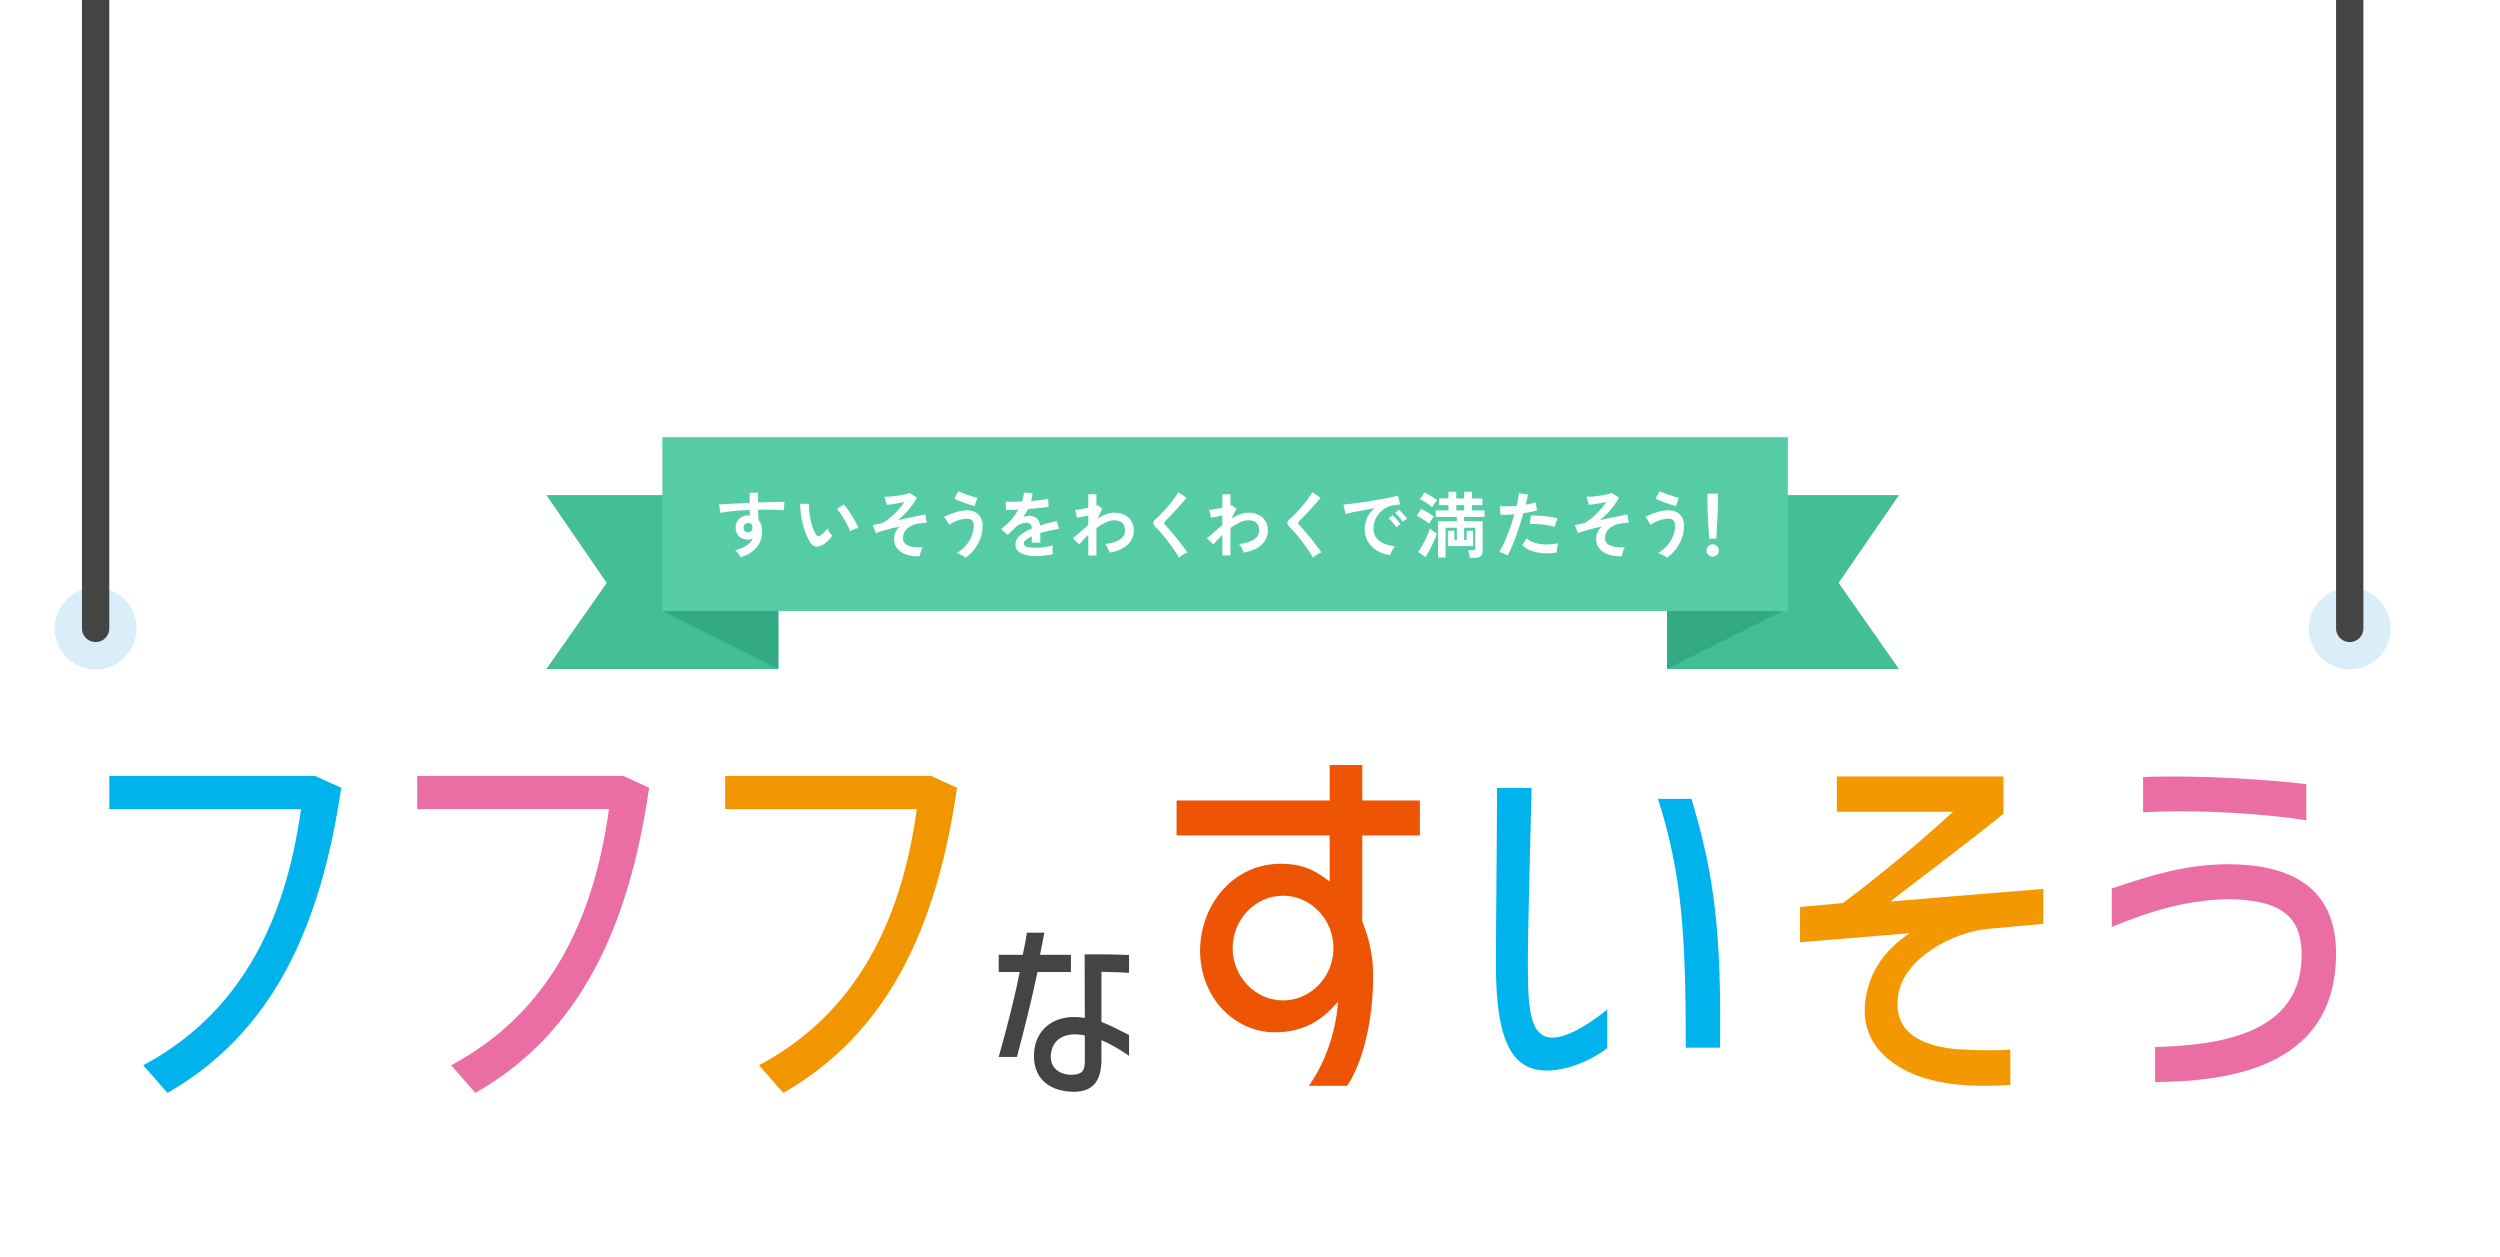<svg width="366" height="184" viewBox="0 0 366 184" fill="none" xmlns="http://www.w3.org/2000/svg">
<g filter="url(#filter0_d_2499_8193)">
<rect y="80" width="358" height="96" rx="8" fill="white"/>
</g>
<circle cx="14" cy="92" r="6" fill="#D9EEF9"/>
<path d="M14 92V32.131V-6" stroke="#444444" stroke-width="4" stroke-linecap="round"/>
<circle cx="344" cy="92" r="6" fill="#D9EEF9"/>
<path d="M344 92V37.018V-6" stroke="#444444" stroke-width="4" stroke-linecap="round"/>
<path d="M46.134 113.593L49.95 115.333C46.936 135.954 39.769 151.272 24.515 160L20.963 155.955C35.306 148.292 41.8 134.779 44.067 118.461H16V113.593H46.134Z" fill="#00B3EC"/>
<path d="M91.243 113.593L95.032 115.333C92.035 135.954 84.868 151.272 69.596 160L66.045 155.955C80.388 148.292 86.89 134.779 89.158 118.461H61.081V113.593H91.243Z" fill="#EA6DA4"/>
<path d="M136.315 113.593L140.113 115.333C137.107 135.954 129.931 151.272 114.677 160L111.117 155.955C125.469 148.292 131.962 134.779 134.221 118.461H106.163V113.593H136.315Z" fill="#F29600"/>
<path d="M313.749 113.764C321.901 113.419 332.374 114.166 337.639 114.798V120.084C332.205 119.222 322.014 118.418 313.749 118.935V113.764ZM309.163 135.712V130.081C315.051 128.07 320.089 126.576 326.034 126.519C335.148 126.519 342.112 129.736 341.999 139.849C341.829 154.385 329.827 158.349 315.504 158.407V153.293C325.241 153.006 336.96 151.282 336.96 139.791C336.96 134.218 334.016 131.69 326.034 131.633C320.033 131.805 314.824 133.356 309.163 135.712Z" fill="#EA6DA4"/>
<path d="M285.92 118.84H268.916V113.677H293.31V119.126C287.587 123.773 280.974 128.649 276.751 131.976C283.808 131.402 292.532 130.657 299.145 130.14V135.246L290.976 135.991C286.031 136.45 278.807 140.179 277.918 145.571C276.973 151.078 281.252 153.143 286.475 153.602C289.198 153.774 291.866 153.832 294.311 153.66V158.822C291.921 158.994 289.365 159.052 286.475 158.765C279.251 158.077 271.861 154.176 273.139 146.145C273.639 142.99 275.195 139.548 279.585 136.622L263.525 137.942V132.779L269.805 132.205C274.861 128.419 281.03 123.371 285.92 118.84Z" fill="#F39800"/>
<path d="M224.23 115.354C224.12 119.973 223.68 135.766 223.68 140.384C223.68 147.111 223.735 152.129 227.533 151.9C230.121 151.729 233.534 149.221 235.295 147.795V153.44C233.589 154.808 230.451 156.405 227.313 156.69C221.533 157.203 219.056 152.813 219.001 141.581C219.001 135.252 219.166 121.683 219.166 115.354H224.23ZM242.727 116.951H247.626C250.984 128.069 252.03 136.507 251.81 153.383H246.8C246.8 137.419 246.305 128.069 242.727 116.951Z" fill="#00B3EC"/>
<path d="M191.613 158.966C194.942 154.299 195.774 148.824 195.885 146.634C193.277 149.746 190.392 151.129 186.619 151.129C180.96 151.129 175.634 146.288 175.689 138.97C175.856 131.997 180.96 126.176 188.007 126.465C191.28 126.58 192.889 127.732 194.664 129.058V122.315H172.25V117.186H194.664V112H199.436V117.186H207.869V122.315H199.436V134.878C200.49 137.529 200.878 139.719 200.989 141.505C201.267 147.441 199.991 154.875 197.217 158.966H191.613ZM180.461 138.797C180.461 143.004 183.79 146.461 187.84 146.461C191.89 146.461 195.219 143.004 195.219 138.797C195.219 134.59 191.89 131.132 187.84 131.132C183.79 131.132 180.461 134.59 180.461 138.797Z" fill="#ED5505"/>
<path d="M146.212 142.302V139.781H149.736C149.994 138.578 150.223 137.346 150.338 136.544H152.887C152.716 137.547 152.458 138.779 152.257 139.781H156.784V142.302H151.885C151.14 145.883 150.109 150.152 148.877 154.736H146.212C147.588 149.837 148.676 145.511 149.278 142.302H146.212ZM151.369 154.592C151.369 150.582 154.578 148.261 158.818 149.035L158.789 139.724C160.479 139.695 163.43 139.724 165.292 139.81V142.417C164.519 142.36 162.714 142.302 161.253 142.274V149.608C162.341 150.009 164.118 150.925 165.292 151.527V154.564C164.204 153.79 162.427 152.759 161.253 152.272V155.108C161.253 158.087 160.135 159.835 157.213 159.835C154.177 159.835 151.369 158.345 151.369 154.592ZM153.833 154.506C153.718 156.913 155.953 157.514 157.414 157.314C158.818 157.113 158.818 156.225 158.818 154.936V151.584C155.924 150.983 154.005 152.129 153.833 154.506Z" fill="#444444"/>
<path d="M88.839 85.338L80 72.486H113.943V97.943H80L88.839 85.338Z" fill="#D9D9D9"/>
<path d="M88.839 85.338L80 72.486H113.943V97.943H80L88.839 85.338Z" fill="#44BE95"/>
<path d="M113.775 89.457H96.972L113.943 97.943V89.457H113.775Z" fill="#33AA83"/>
<path d="M269.161 85.338L278 72.486H244.057V97.943H278L269.161 85.338Z" fill="#D9D9D9"/>
<path d="M269.161 85.338L278 72.486H244.057V97.943H278L269.161 85.338Z" fill="#44BE95"/>
<path d="M244.225 89.457H261.028L244.057 97.943V89.457H244.225Z" fill="#33AA83"/>
<path d="M96.972 64V70.311V89.457H112.783H112.941H261.736V64H96.972Z" fill="#55CCA5"/>
<path d="M250.22 78.872C250.206 78.653 250.188 78.366 250.167 78.013C250.146 77.652 250.121 77.267 250.093 76.856C250.071 76.439 250.05 76.033 250.029 75.637C250.015 75.234 250.001 74.88 249.987 74.576C249.98 74.265 249.976 74.042 249.976 73.908V72.264H251.503V73.908C251.503 74.042 251.496 74.265 251.482 74.576C251.475 74.88 251.461 75.234 251.44 75.637C251.426 76.033 251.404 76.439 251.376 76.856C251.355 77.267 251.334 77.652 251.313 78.013C251.291 78.366 251.274 78.653 251.259 78.872H250.22ZM250.74 81.492C250.492 81.492 250.28 81.403 250.103 81.227C249.927 81.05 249.838 80.838 249.838 80.59C249.838 80.343 249.927 80.13 250.103 79.954C250.28 79.777 250.492 79.689 250.74 79.689C250.987 79.689 251.199 79.777 251.376 79.954C251.553 80.13 251.641 80.343 251.641 80.59C251.641 80.838 251.553 81.05 251.376 81.227C251.199 81.403 250.987 81.492 250.74 81.492Z" fill="white"/>
<path d="M244.036 81.64C243.951 81.555 243.831 81.467 243.675 81.375C243.527 81.29 243.368 81.209 243.198 81.131C243.028 81.053 242.873 81 242.731 80.972C243.198 80.703 243.619 80.367 243.994 79.964C244.375 79.554 244.676 79.091 244.895 78.574C245.122 78.058 245.235 77.514 245.235 76.941C245.235 76.594 245.146 76.34 244.969 76.177C244.8 76.015 244.581 75.933 244.312 75.933C244.001 75.933 243.675 75.976 243.336 76.061C243.004 76.145 242.685 76.255 242.381 76.389C242.084 76.524 241.83 76.672 241.618 76.835C241.582 76.743 241.519 76.619 241.427 76.464C241.342 76.308 241.246 76.156 241.14 76.007C241.041 75.859 240.949 75.746 240.865 75.668C241.367 75.421 241.915 75.201 242.509 75.01C243.11 74.812 243.711 74.713 244.312 74.713C244.743 74.713 245.125 74.802 245.457 74.979C245.79 75.148 246.051 75.399 246.242 75.732C246.44 76.064 246.539 76.467 246.539 76.941C246.539 77.599 246.43 78.224 246.211 78.818C245.991 79.412 245.694 79.95 245.32 80.431C244.945 80.912 244.517 81.315 244.036 81.64ZM245.351 74.077C245.182 74.042 244.962 73.982 244.694 73.897C244.425 73.812 244.139 73.716 243.835 73.61C243.538 73.504 243.255 73.398 242.986 73.292C242.724 73.186 242.519 73.094 242.371 73.016L242.975 71.924C243.103 71.987 243.283 72.065 243.516 72.157C243.757 72.249 244.018 72.345 244.301 72.444C244.584 72.543 244.856 72.631 245.118 72.709C245.387 72.787 245.606 72.843 245.776 72.879L245.351 74.077Z" fill="white"/>
<path d="M237.449 81.43C236.713 81.465 236.059 81.384 235.487 81.186C234.921 80.995 234.475 80.705 234.15 80.316C233.832 79.927 233.673 79.453 233.673 78.895C233.673 78.534 233.747 78.202 233.895 77.898C234.044 77.594 234.249 77.321 234.511 77.081C234.037 77.18 233.574 77.286 233.121 77.399C232.669 77.512 232.258 77.626 231.891 77.739C231.53 77.852 231.24 77.961 231.021 78.067L230.554 76.879C230.639 76.865 230.766 76.841 230.936 76.805C231.106 76.77 231.339 76.72 231.636 76.657C231.905 76.6 232.202 76.459 232.527 76.232C232.852 76.006 233.181 75.737 233.514 75.426C233.853 75.108 234.168 74.779 234.458 74.44C234.748 74.093 234.988 73.772 235.179 73.475C234.903 73.538 234.603 73.602 234.277 73.665C233.959 73.729 233.651 73.782 233.354 73.825C233.065 73.867 232.821 73.895 232.623 73.909L232.251 72.732C232.513 72.732 232.821 72.718 233.174 72.69C233.528 72.654 233.885 72.612 234.245 72.562C234.606 72.513 234.938 72.453 235.243 72.382C235.547 72.311 235.784 72.241 235.953 72.17L237.014 72.849C236.865 73.153 236.653 73.499 236.378 73.888C236.102 74.277 235.78 74.666 235.412 75.055C235.052 75.444 234.656 75.805 234.224 76.137C234.783 76.024 235.331 75.911 235.868 75.797C236.413 75.684 236.894 75.585 237.311 75.501C237.735 75.409 238.046 75.345 238.244 75.31L238.446 76.54C238.312 76.54 238.149 76.547 237.958 76.561C237.767 76.575 237.558 76.6 237.332 76.635C236.922 76.685 236.537 76.802 236.176 76.986C235.822 77.162 235.532 77.406 235.306 77.717C235.087 78.028 234.977 78.403 234.977 78.842C234.977 79.16 235.101 79.422 235.349 79.627C235.596 79.832 235.939 79.977 236.378 80.061C236.816 80.139 237.314 80.157 237.873 80.115C237.76 80.291 237.665 80.511 237.587 80.772C237.509 81.034 237.463 81.253 237.449 81.43Z" fill="white"/>
<path d="M220.722 81.332C220.566 81.233 220.365 81.13 220.117 81.024C219.87 80.925 219.654 80.855 219.47 80.812C219.654 80.551 219.845 80.218 220.043 79.815C220.241 79.405 220.439 78.953 220.637 78.457C220.835 77.955 221.026 77.436 221.21 76.898C221.393 76.354 221.56 75.82 221.708 75.297C221.305 75.332 220.923 75.357 220.563 75.371C220.209 75.385 219.915 75.385 219.682 75.371L219.565 74.098C219.855 74.126 220.22 74.137 220.658 74.13C221.103 74.123 221.563 74.098 222.037 74.056C222.129 73.688 222.2 73.348 222.249 73.037C222.306 72.726 222.341 72.45 222.355 72.21L223.681 72.39C223.653 72.595 223.61 72.825 223.554 73.08C223.497 73.327 223.434 73.596 223.363 73.886C223.653 73.836 223.925 73.783 224.18 73.727C224.434 73.663 224.65 73.6 224.827 73.536L225.018 74.724C224.798 74.794 224.512 74.869 224.158 74.947C223.812 75.017 223.434 75.081 223.023 75.138C222.868 75.696 222.695 76.272 222.504 76.866C222.313 77.453 222.115 78.026 221.91 78.585C221.705 79.143 221.499 79.66 221.294 80.133C221.096 80.6 220.905 81 220.722 81.332ZM227.913 80.886C227.15 81.007 226.428 81.035 225.749 80.971C225.078 80.908 224.491 80.77 223.989 80.558C223.494 80.346 223.122 80.08 222.875 79.762L223.522 78.808C223.769 79.062 224.116 79.271 224.561 79.433C225.014 79.589 225.541 79.681 226.142 79.709C226.75 79.73 227.411 79.674 228.125 79.539C228.055 79.716 227.998 79.939 227.956 80.208C227.92 80.476 227.906 80.703 227.913 80.886ZM227.595 77.132C227.362 77.054 227.093 76.987 226.789 76.93C226.485 76.866 226.163 76.817 225.824 76.782C225.491 76.746 225.162 76.725 224.837 76.718C224.519 76.704 224.229 76.704 223.967 76.718L224.127 75.477C224.381 75.463 224.678 75.466 225.018 75.487C225.364 75.502 225.721 75.526 226.089 75.562C226.464 75.597 226.817 75.643 227.15 75.7C227.489 75.749 227.779 75.802 228.019 75.859L227.595 77.132Z" fill="white"/>
<path d="M215.174 81.66C215.167 81.561 215.149 81.441 215.121 81.299C215.092 81.158 215.061 81.016 215.025 80.875C214.99 80.741 214.955 80.635 214.919 80.557H215.63C215.75 80.557 215.838 80.536 215.895 80.493C215.952 80.444 215.98 80.362 215.98 80.249V77.258H214.346V79.04H214.718V77.714H215.662V79.942H211.97V77.693H212.914V79.04H213.286V77.258H211.631V81.628H210.538V76.314H213.286V75.678H210.188V74.723H212.055V73.949H210.687V72.973H212.055V71.997H213.201V72.973H214.357V71.986H215.503V72.973H217.03V73.949H215.503V74.723H217.338V75.678H214.346V76.314H217.062V80.727C217.062 81.052 216.97 81.289 216.786 81.437C216.602 81.586 216.323 81.66 215.948 81.66H215.174ZM208.693 81.564L207.611 80.79C207.773 80.578 207.94 80.327 208.109 80.037C208.279 79.747 208.445 79.443 208.608 79.125C208.771 78.8 208.916 78.485 209.043 78.181C209.177 77.877 209.28 77.605 209.35 77.364C209.407 77.428 209.495 77.509 209.616 77.608C209.743 77.707 209.874 77.802 210.008 77.894C210.149 77.986 210.266 78.061 210.358 78.117C210.28 78.365 210.174 78.644 210.04 78.955C209.913 79.259 209.771 79.574 209.616 79.899C209.46 80.217 209.301 80.521 209.138 80.811C208.983 81.101 208.834 81.352 208.693 81.564ZM209.213 76.675C209.092 76.554 208.923 76.42 208.703 76.272C208.491 76.123 208.268 75.982 208.035 75.847C207.809 75.706 207.604 75.596 207.42 75.519L208.046 74.5C208.357 74.649 208.686 74.829 209.032 75.041C209.386 75.246 209.679 75.441 209.913 75.624C209.856 75.688 209.778 75.791 209.679 75.932C209.587 76.067 209.495 76.204 209.403 76.346C209.319 76.48 209.255 76.59 209.213 76.675ZM209.679 74.246C209.559 74.132 209.389 74.002 209.17 73.853C208.958 73.698 208.735 73.553 208.502 73.418C208.276 73.277 208.07 73.171 207.887 73.1L208.523 72.103C208.714 72.181 208.926 72.287 209.159 72.421C209.393 72.549 209.619 72.683 209.838 72.824C210.058 72.966 210.241 73.1 210.39 73.227C210.333 73.291 210.256 73.39 210.157 73.524C210.065 73.652 209.973 73.782 209.881 73.917C209.789 74.051 209.722 74.161 209.679 74.246ZM213.201 74.723H214.357V73.949H213.201V74.723Z" fill="white"/>
<path d="M203.527 81.258C202.792 81.173 202.141 80.958 201.575 80.611C201.01 80.265 200.568 79.816 200.25 79.264C199.938 78.713 199.783 78.083 199.783 77.376C199.783 76.867 199.903 76.347 200.143 75.817C200.391 75.287 200.759 74.816 201.247 74.406C200.681 74.498 200.115 74.597 199.549 74.703C198.991 74.809 198.482 74.908 198.022 75C197.569 75.092 197.219 75.17 196.972 75.234L196.686 73.865C196.919 73.851 197.241 73.819 197.651 73.77C198.068 73.72 198.535 73.66 199.051 73.589C199.574 73.512 200.112 73.43 200.663 73.346C201.222 73.254 201.759 73.162 202.276 73.07C202.799 72.978 203.266 72.889 203.676 72.805C204.093 72.713 204.418 72.631 204.652 72.561L204.991 73.855C204.878 73.862 204.74 73.876 204.577 73.897C204.422 73.918 204.245 73.943 204.047 73.971C203.658 74.021 203.287 74.141 202.933 74.332C202.58 74.523 202.261 74.77 201.979 75.074C201.703 75.379 201.484 75.725 201.321 76.114C201.158 76.503 201.077 76.924 201.077 77.376C201.077 77.921 201.215 78.373 201.491 78.734C201.766 79.094 202.141 79.377 202.615 79.582C203.096 79.78 203.633 79.915 204.227 79.985C204.121 80.091 204.019 80.226 203.92 80.388C203.821 80.544 203.736 80.7 203.665 80.855C203.594 81.018 203.548 81.152 203.527 81.258ZM205.373 76.39C205.238 76.171 205.058 75.937 204.832 75.69C204.613 75.442 204.411 75.244 204.227 75.096L204.8 74.618C204.906 74.703 205.033 74.827 205.182 74.99C205.337 75.152 205.489 75.318 205.638 75.488C205.786 75.651 205.9 75.792 205.977 75.912L205.373 76.39ZM204.418 77.196C204.284 76.969 204.107 76.733 203.888 76.485C203.669 76.238 203.467 76.036 203.283 75.88L203.867 75.414C203.973 75.499 204.1 75.622 204.248 75.785C204.397 75.948 204.542 76.114 204.683 76.284C204.832 76.453 204.945 76.595 205.023 76.708L204.418 77.196Z" fill="white"/>
<path d="M192.21 81.641C192.082 81.38 191.909 81.086 191.69 80.761C191.478 80.429 191.241 80.089 190.979 79.743C190.725 79.389 190.463 79.046 190.194 78.714C189.926 78.382 189.671 78.085 189.431 77.823C189.197 77.554 188.996 77.342 188.826 77.186C188.586 76.953 188.465 76.748 188.465 76.571C188.465 76.388 188.582 76.197 188.815 75.999C188.992 75.843 189.201 75.645 189.441 75.404C189.682 75.164 189.933 74.899 190.194 74.609C190.456 74.319 190.711 74.022 190.958 73.718C191.213 73.414 191.439 73.121 191.637 72.838C191.842 72.548 192.001 72.286 192.114 72.053L193.323 72.87C193.168 73.082 192.952 73.343 192.676 73.654C192.408 73.966 192.118 74.291 191.807 74.63C191.503 74.963 191.206 75.281 190.916 75.585C190.626 75.882 190.378 76.129 190.173 76.327C190.01 76.49 190.018 76.663 190.194 76.847C190.35 77.003 190.541 77.211 190.767 77.473C191 77.728 191.244 78.014 191.499 78.332C191.761 78.643 192.019 78.958 192.273 79.276C192.528 79.594 192.758 79.895 192.963 80.178C193.168 80.454 193.33 80.683 193.451 80.867C193.338 80.91 193.2 80.977 193.037 81.069C192.874 81.161 192.715 81.256 192.56 81.355C192.411 81.461 192.295 81.557 192.21 81.641Z" fill="white"/>
<path d="M178.951 81.322V78.289C178.435 78.784 178 79.257 177.646 79.71L176.681 78.819C176.978 78.579 177.321 78.285 177.71 77.939C178.099 77.585 178.513 77.235 178.951 76.889V75.457C178.633 75.527 178.322 75.594 178.018 75.658C177.714 75.715 177.47 75.761 177.286 75.796L177.021 74.64C177.212 74.633 177.487 74.601 177.848 74.544C178.216 74.481 178.583 74.414 178.951 74.343V72.359H180.139V74.035C180.231 74.014 180.298 73.989 180.341 73.961L181.019 74.47L180.298 75.913C180.708 75.665 181.122 75.46 181.539 75.297C181.956 75.135 182.36 75.054 182.748 75.054C183.307 75.054 183.802 75.16 184.233 75.372C184.665 75.577 185.001 75.874 185.241 76.263C185.489 76.645 185.612 77.108 185.612 77.652C185.612 78.466 185.315 79.159 184.721 79.731C184.127 80.304 183.251 80.697 182.091 80.909C182.063 80.796 182.009 80.661 181.932 80.505C181.861 80.35 181.78 80.194 181.688 80.039C181.596 79.883 181.504 79.756 181.412 79.657C181.971 79.586 182.469 79.473 182.908 79.318C183.346 79.155 183.692 78.939 183.947 78.671C184.202 78.395 184.329 78.055 184.329 77.652C184.329 77.15 184.191 76.779 183.915 76.538C183.639 76.291 183.251 76.167 182.748 76.167C182.36 76.167 181.939 76.273 181.486 76.486C181.034 76.698 180.585 76.97 180.139 77.302V81.322H178.951Z" fill="white"/>
<path d="M172.586 81.641C172.459 81.38 172.286 81.086 172.066 80.761C171.854 80.429 171.617 80.089 171.356 79.743C171.101 79.389 170.839 79.046 170.571 78.714C170.302 78.382 170.047 78.085 169.807 77.823C169.574 77.554 169.372 77.342 169.202 77.186C168.962 76.953 168.842 76.748 168.842 76.571C168.842 76.388 168.958 76.197 169.192 75.999C169.369 75.843 169.577 75.645 169.818 75.404C170.058 75.164 170.309 74.899 170.571 74.609C170.832 74.319 171.087 74.022 171.334 73.718C171.589 73.414 171.815 73.121 172.013 72.838C172.218 72.548 172.378 72.286 172.491 72.053L173.7 72.87C173.544 73.082 173.329 73.343 173.053 73.654C172.784 73.966 172.494 74.291 172.183 74.63C171.879 74.963 171.582 75.281 171.292 75.585C171.002 75.882 170.755 76.129 170.55 76.327C170.387 76.49 170.394 76.663 170.571 76.847C170.726 77.003 170.917 77.211 171.144 77.473C171.377 77.728 171.621 78.014 171.875 78.332C172.137 78.643 172.395 78.958 172.65 79.276C172.904 79.594 173.134 79.895 173.339 80.178C173.544 80.454 173.707 80.683 173.827 80.867C173.714 80.91 173.576 80.977 173.413 81.069C173.251 81.161 173.092 81.256 172.936 81.355C172.788 81.461 172.671 81.557 172.586 81.641Z" fill="white"/>
<path d="M159.328 81.322V78.289C158.812 78.784 158.377 79.257 158.023 79.71L157.058 78.819C157.355 78.579 157.698 78.285 158.087 77.939C158.476 77.585 158.89 77.235 159.328 76.889V75.457C159.01 75.527 158.699 75.594 158.395 75.658C158.091 75.715 157.847 75.761 157.663 75.796L157.398 74.64C157.588 74.633 157.864 74.601 158.225 74.544C158.593 74.481 158.96 74.414 159.328 74.343V72.359H160.516V74.035C160.608 74.014 160.675 73.989 160.718 73.961L161.396 74.47L160.675 75.913C161.085 75.665 161.499 75.46 161.916 75.297C162.333 75.135 162.736 75.054 163.125 75.054C163.684 75.054 164.179 75.16 164.61 75.372C165.042 75.577 165.378 75.874 165.618 76.263C165.866 76.645 165.989 77.108 165.989 77.652C165.989 78.466 165.692 79.159 165.098 79.731C164.504 80.304 163.627 80.697 162.468 80.909C162.439 80.796 162.386 80.661 162.309 80.505C162.238 80.35 162.157 80.194 162.065 80.039C161.973 79.883 161.881 79.756 161.789 79.657C162.348 79.586 162.846 79.473 163.285 79.318C163.723 79.155 164.069 78.939 164.324 78.671C164.579 78.395 164.706 78.055 164.706 77.652C164.706 77.15 164.568 76.779 164.292 76.538C164.016 76.291 163.627 76.167 163.125 76.167C162.736 76.167 162.316 76.273 161.863 76.486C161.411 76.698 160.962 76.97 160.516 77.302V81.322H159.328Z" fill="white"/>
<path d="M151.733 81.407C151.153 81.407 150.629 81.35 150.163 81.237C149.696 81.124 149.328 80.944 149.06 80.696C148.791 80.442 148.657 80.109 148.657 79.699C148.657 79.36 148.759 79.052 148.964 78.776C149.169 78.494 149.452 78.239 149.813 78.013C150.173 77.779 150.583 77.567 151.043 77.376V77.291C151.043 77.044 150.979 76.864 150.852 76.751C150.732 76.63 150.576 76.563 150.385 76.549C150.06 76.528 149.749 76.574 149.452 76.687C149.155 76.8 148.862 77.005 148.572 77.302C148.487 77.387 148.377 77.496 148.243 77.631C148.108 77.758 147.974 77.885 147.84 78.013C147.705 78.14 147.589 78.246 147.49 78.331L146.567 77.419C147.062 77.093 147.529 76.683 147.967 76.188C148.405 75.693 148.777 75.166 149.081 74.608C148.685 74.622 148.324 74.636 147.999 74.65C147.674 74.657 147.43 74.657 147.267 74.65L147.225 73.43C147.465 73.452 147.797 73.462 148.222 73.462C148.653 73.462 149.12 73.452 149.622 73.43C149.784 72.964 149.876 72.525 149.898 72.115L151.16 72.179C151.139 72.554 151.068 72.943 150.948 73.346C151.471 73.303 151.955 73.257 152.401 73.208C152.853 73.151 153.2 73.088 153.44 73.017L153.515 74.194C153.317 74.23 153.058 74.269 152.74 74.311C152.422 74.346 152.068 74.382 151.68 74.417C151.298 74.452 150.905 74.484 150.502 74.512C150.41 74.71 150.304 74.912 150.184 75.117C150.071 75.315 149.951 75.506 149.823 75.69C150.106 75.577 150.393 75.52 150.682 75.52C151.1 75.52 151.45 75.63 151.733 75.849C152.023 76.068 152.203 76.429 152.274 76.931C152.67 76.796 153.073 76.676 153.483 76.57C153.9 76.457 154.303 76.355 154.692 76.263L155.053 77.429C154.558 77.5 154.077 77.588 153.61 77.695C153.143 77.793 152.708 77.907 152.305 78.034V79.445H151.054V78.511C150.7 78.681 150.417 78.858 150.205 79.042C149.993 79.218 149.887 79.388 149.887 79.551C149.887 79.791 150.032 79.961 150.322 80.06C150.612 80.152 151.054 80.198 151.648 80.198C151.888 80.198 152.157 80.184 152.454 80.155C152.758 80.12 153.058 80.078 153.355 80.028C153.66 79.972 153.925 79.911 154.151 79.848C154.137 79.94 154.123 80.074 154.109 80.251C154.102 80.421 154.098 80.59 154.098 80.76C154.098 80.93 154.102 81.057 154.109 81.142C153.762 81.227 153.373 81.29 152.942 81.333C152.51 81.382 152.107 81.407 151.733 81.407Z" fill="white"/>
<path d="M141.359 81.64C141.274 81.555 141.153 81.467 140.998 81.375C140.849 81.29 140.69 81.209 140.521 81.131C140.351 81.053 140.195 81 140.054 80.972C140.521 80.703 140.941 80.367 141.316 79.964C141.698 79.554 141.999 79.091 142.218 78.574C142.444 78.058 142.557 77.514 142.557 76.941C142.557 76.594 142.469 76.34 142.292 76.177C142.122 76.015 141.903 75.933 141.634 75.933C141.323 75.933 140.998 75.976 140.658 76.061C140.326 76.145 140.008 76.255 139.704 76.389C139.407 76.524 139.152 76.672 138.94 76.835C138.905 76.743 138.841 76.619 138.749 76.464C138.664 76.308 138.569 76.156 138.463 76.007C138.364 75.859 138.272 75.746 138.187 75.668C138.689 75.421 139.237 75.201 139.831 75.01C140.432 74.812 141.033 74.713 141.634 74.713C142.066 74.713 142.448 74.802 142.78 74.979C143.112 75.148 143.374 75.399 143.565 75.732C143.763 76.064 143.862 76.467 143.862 76.941C143.862 77.599 143.752 78.224 143.533 78.818C143.314 79.412 143.017 79.95 142.642 80.431C142.267 80.912 141.839 81.315 141.359 81.64ZM142.674 74.077C142.504 74.042 142.285 73.982 142.016 73.897C141.747 73.812 141.461 73.716 141.157 73.61C140.86 73.504 140.577 73.398 140.308 73.292C140.047 73.186 139.842 73.094 139.693 73.016L140.298 71.924C140.425 71.987 140.605 72.065 140.839 72.157C141.079 72.249 141.341 72.345 141.624 72.444C141.907 72.543 142.179 72.631 142.44 72.709C142.709 72.787 142.928 72.843 143.098 72.879L142.674 74.077Z" fill="white"/>
<path d="M134.666 81.43C133.93 81.465 133.276 81.384 132.703 81.186C132.138 80.995 131.692 80.705 131.367 80.316C131.049 79.927 130.889 79.453 130.889 78.895C130.889 78.534 130.964 78.202 131.112 77.898C131.261 77.594 131.466 77.321 131.727 77.081C131.254 77.18 130.79 77.286 130.338 77.399C129.885 77.512 129.475 77.626 129.107 77.739C128.747 77.852 128.457 77.961 128.238 78.067L127.771 76.879C127.856 76.865 127.983 76.841 128.153 76.805C128.323 76.77 128.556 76.72 128.853 76.657C129.122 76.6 129.419 76.459 129.744 76.232C130.069 76.006 130.398 75.737 130.73 75.426C131.07 75.108 131.384 74.779 131.674 74.44C131.964 74.093 132.205 73.772 132.396 73.475C132.12 73.538 131.819 73.602 131.494 73.665C131.176 73.729 130.868 73.782 130.571 73.825C130.281 73.867 130.037 73.895 129.839 73.909L129.468 72.732C129.73 72.732 130.037 72.718 130.391 72.69C130.745 72.654 131.102 72.612 131.462 72.562C131.823 72.513 132.155 72.453 132.459 72.382C132.763 72.311 133 72.241 133.17 72.17L134.231 72.849C134.082 73.153 133.87 73.499 133.594 73.888C133.319 74.277 132.997 74.666 132.629 75.055C132.268 75.444 131.872 75.805 131.441 76.137C132 76.024 132.548 75.911 133.085 75.797C133.63 75.684 134.111 75.585 134.528 75.501C134.952 75.409 135.263 75.345 135.461 75.31L135.663 76.54C135.528 76.54 135.366 76.547 135.175 76.561C134.984 76.575 134.775 76.6 134.549 76.635C134.139 76.685 133.753 76.802 133.393 76.986C133.039 77.162 132.749 77.406 132.523 77.717C132.304 78.028 132.194 78.403 132.194 78.842C132.194 79.16 132.318 79.422 132.565 79.627C132.813 79.832 133.156 79.977 133.594 80.061C134.033 80.139 134.531 80.157 135.09 80.115C134.977 80.291 134.881 80.511 134.804 80.772C134.726 81.034 134.68 81.253 134.666 81.43Z" fill="white"/>
<path d="M120.442 79.774C120.088 79.972 119.756 80.053 119.445 80.018C119.133 79.975 118.858 79.774 118.617 79.413C118.398 79.074 118.196 78.674 118.013 78.215C117.829 77.755 117.67 77.267 117.535 76.751C117.408 76.235 117.309 75.718 117.238 75.202C117.175 74.686 117.146 74.202 117.153 73.749L118.447 73.76C118.426 74.106 118.437 74.484 118.479 74.895C118.522 75.305 118.589 75.718 118.681 76.136C118.773 76.553 118.882 76.942 119.01 77.302C119.137 77.656 119.275 77.953 119.423 78.193C119.522 78.363 119.628 78.462 119.742 78.49C119.862 78.512 119.989 78.48 120.123 78.395C120.293 78.282 120.47 78.126 120.654 77.928C120.845 77.73 121.004 77.539 121.131 77.355C121.166 77.462 121.223 77.582 121.301 77.716C121.386 77.85 121.474 77.981 121.566 78.109C121.665 78.236 121.753 78.338 121.831 78.416C121.64 78.699 121.421 78.961 121.174 79.201C120.933 79.441 120.689 79.632 120.442 79.774ZM124.451 77.79C124.38 77.585 124.271 77.331 124.122 77.027C123.974 76.722 123.804 76.408 123.613 76.083C123.422 75.75 123.231 75.446 123.04 75.17C122.849 74.888 122.673 74.668 122.51 74.513L123.528 73.866C123.705 74.043 123.9 74.279 124.112 74.576C124.331 74.873 124.543 75.192 124.748 75.531C124.96 75.863 125.148 76.189 125.31 76.507C125.473 76.818 125.59 77.083 125.66 77.302C125.441 77.345 125.218 77.412 124.992 77.504C124.773 77.596 124.593 77.691 124.451 77.79Z" fill="white"/>
<path d="M108.456 81.577C108.371 81.435 108.258 81.266 108.117 81.068C107.975 80.87 107.813 80.7 107.629 80.558C108.378 80.346 108.955 80.102 109.358 79.827C109.761 79.544 110.04 79.211 110.196 78.83C109.969 78.943 109.743 78.999 109.517 78.999C108.979 78.999 108.544 78.847 108.212 78.543C107.887 78.239 107.714 77.829 107.692 77.313C107.678 76.959 107.749 76.645 107.904 76.369C108.06 76.086 108.279 75.863 108.562 75.701C108.845 75.538 109.167 75.457 109.527 75.457C109.584 75.457 109.633 75.46 109.676 75.467C109.718 75.467 109.764 75.471 109.814 75.478C109.8 75.35 109.785 75.22 109.771 75.085C109.757 74.951 109.75 74.809 109.75 74.661C109.177 74.682 108.619 74.714 108.074 74.757C107.53 74.799 107.031 74.848 106.579 74.905C106.126 74.954 105.751 75.015 105.454 75.085L105.274 73.855C105.528 73.834 105.886 73.812 106.345 73.791C106.805 73.763 107.328 73.735 107.915 73.706C108.509 73.678 109.121 73.65 109.75 73.622V72.126H110.981V73.569C111.532 73.547 112.059 73.53 112.561 73.516C113.063 73.494 113.512 73.48 113.908 73.473C114.304 73.459 114.615 73.455 114.842 73.463L114.757 74.704C114.347 74.654 113.802 74.626 113.123 74.619C112.451 74.605 111.737 74.605 110.981 74.619C110.981 74.873 110.988 75.131 111.002 75.393C111.023 75.655 111.041 75.906 111.055 76.146C111.401 76.556 111.575 77.101 111.575 77.779C111.575 78.72 111.302 79.512 110.758 80.156C110.213 80.792 109.446 81.266 108.456 81.577ZM109.527 77.939C109.725 77.924 109.881 77.857 109.994 77.737C110.107 77.617 110.164 77.461 110.164 77.27C110.164 77.207 110.157 77.139 110.143 77.069C110.136 76.991 110.125 76.91 110.111 76.825C109.962 76.655 109.775 76.57 109.549 76.57C109.351 76.57 109.184 76.634 109.05 76.761C108.916 76.888 108.852 77.051 108.859 77.249C108.859 77.454 108.919 77.624 109.039 77.758C109.167 77.886 109.329 77.946 109.527 77.939Z" fill="white"/>
<defs>
<filter id="filter0_d_2499_8193" x="0" y="80" width="366" height="104" filterUnits="userSpaceOnUse" color-interpolation-filters="sRGB">
<feFlood flood-opacity="0" result="BackgroundImageFix"/>
<feColorMatrix in="SourceAlpha" type="matrix" values="0 0 0 0 0 0 0 0 0 0 0 0 0 0 0 0 0 0 127 0" result="hardAlpha"/>
<feOffset dx="8" dy="8"/>
<feComposite in2="hardAlpha" operator="out"/>
<feColorMatrix type="matrix" values="0 0 0 0 0 0 0 0 0 0 0 0 0 0 0 0 0 0 0.05 0"/>
<feBlend mode="normal" in2="BackgroundImageFix" result="effect1_dropShadow_2499_8193"/>
<feBlend mode="normal" in="SourceGraphic" in2="effect1_dropShadow_2499_8193" result="shape"/>
</filter>
</defs>
</svg>
